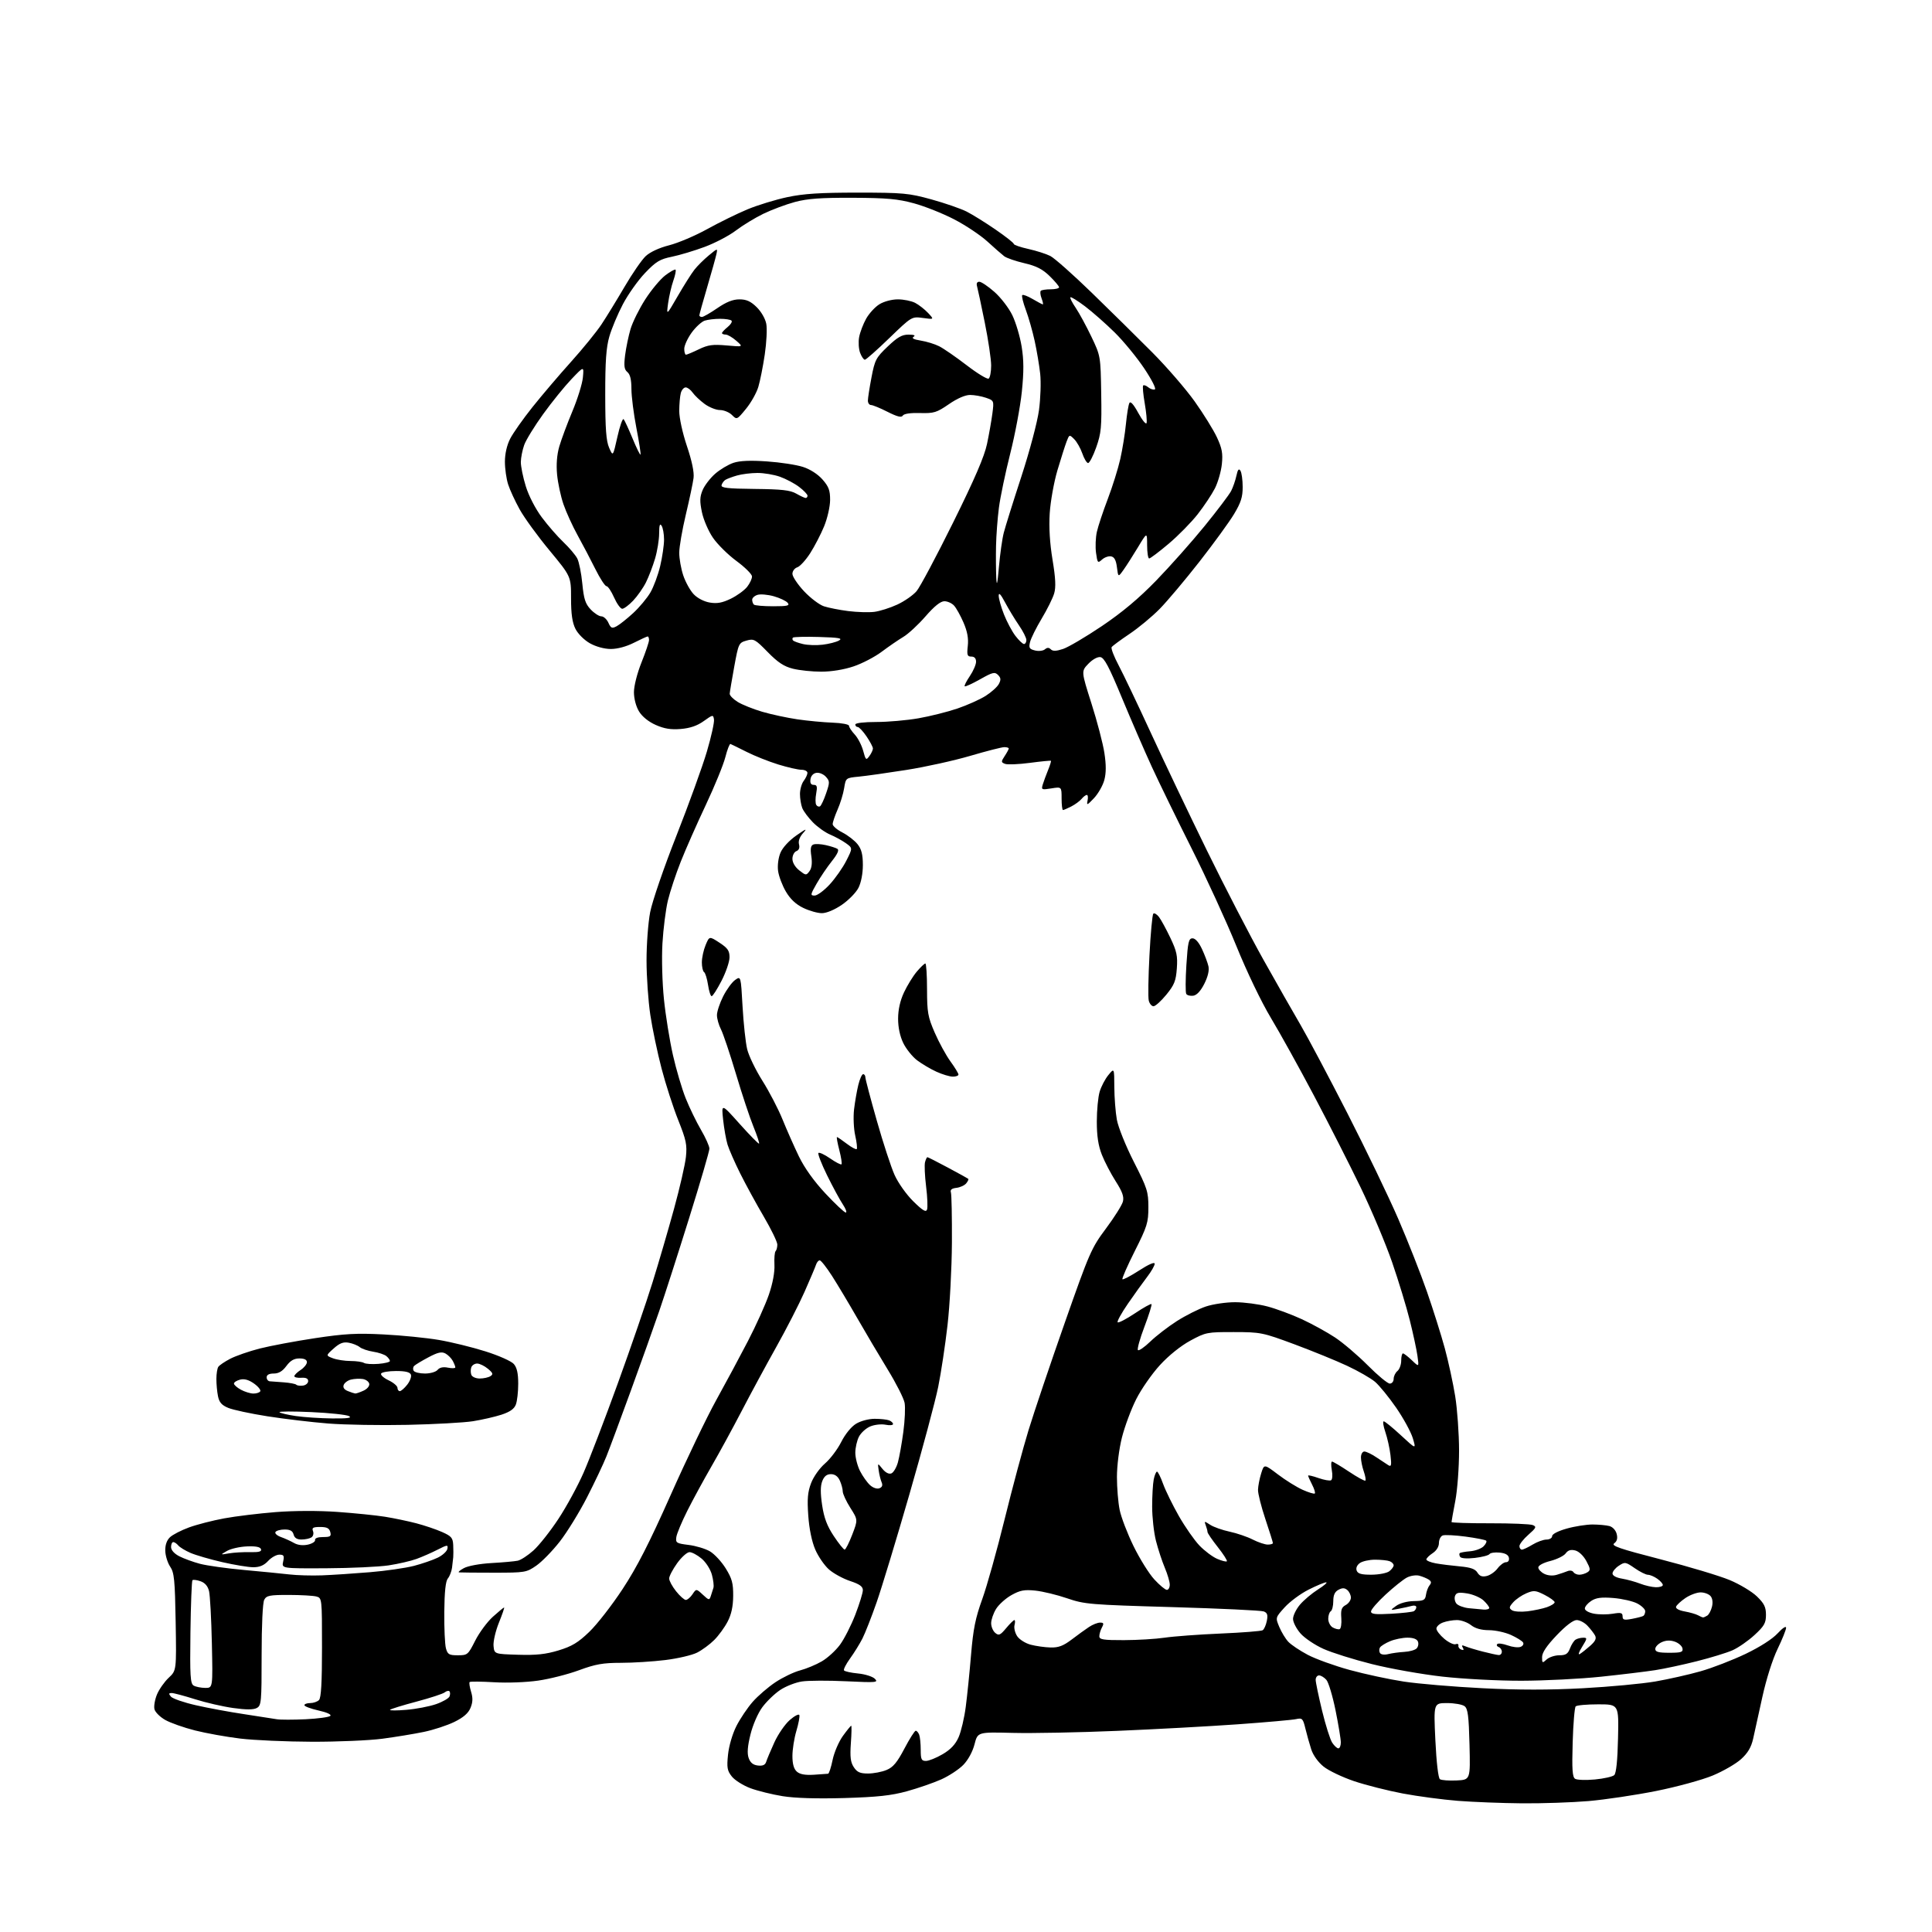 <?xml version="1.0" encoding="UTF-8" standalone="no"?>
<svg 
  version="1.1" 
  xmlns="http://www.w3.org/2000/svg" 
  xmlns:xlink="http://www.w3.org/1999/xlink" 
  xmlns:svg="http://www.w3.org/2000/svg"
  xmlns:rdf="http://www.w3.org/1999/02/22-rdf-syntax-ns#"
  xmlns:cc="http://creativecommons.org/ns#"
  xmlns:dc="http://purl.org/dc/elements/1.1/"
  viewBox="0 0 768 768"
  width="768"
  height="768"
>
<style>svg {background-color: white; }</style>"
<path stroke="none" fill="black" fill-rule="evenodd" d="M605.00,716.85C597.02,716.78 585.55,716.33 579.50,715.86C573.45,715.38 563.62,714.07 557.65,712.95C551.69,711.82 542.98,709.62 538.30,708.05C533.63,706.47 528.16,703.87 526.15,702.25C523.99,700.52 521.98,697.72 521.24,695.41C520.55,693.26 519.50,689.54 518.92,687.15C517.94,683.11 517.67,682.84 515.18,683.38C513.71,683.71 503.27,684.63 492.00,685.44C480.73,686.24 459.12,687.42 444.00,688.05C428.88,688.69 410.23,689.05 402.57,688.85C388.64,688.50 388.64,688.50 387.39,693.38C386.64,696.30 384.86,699.58 382.96,701.54C381.21,703.35 377.24,705.96 374.14,707.35C371.04,708.73 364.90,710.85 360.50,712.06C354.27,713.77 348.76,714.36 335.63,714.75C324.74,715.06 316.06,714.80 311.13,714.01C306.93,713.33 301.15,711.90 298.27,710.83C295.40,709.75 292.09,707.66 290.92,706.19C289.08,703.87 288.87,702.67 289.40,697.50C289.76,694.03 291.16,689.24 292.73,686.14C294.22,683.20 297.14,678.86 299.22,676.49C301.30,674.13 305.37,670.62 308.27,668.70C311.16,666.78 315.55,664.67 318.02,664.02C320.48,663.37 324.37,661.76 326.65,660.43C328.94,659.11 332.20,656.13 333.91,653.81C335.62,651.49 338.36,646.09 340.01,641.83C341.65,637.56 343.00,633.19 343.00,632.11C343.00,630.65 341.71,629.73 337.91,628.47C335.11,627.54 331.34,625.48 329.54,623.90C327.73,622.31 325.27,618.74 324.07,615.95C322.71,612.78 321.67,607.74 321.30,602.47C320.83,595.84 321.07,593.10 322.43,589.54C323.40,587.00 325.82,583.59 327.95,581.76C330.03,579.97 332.94,576.12 334.40,573.21C335.97,570.10 338.39,567.12 340.29,565.97C342.12,564.85 345.29,564.01 347.67,564.00C349.96,564.00 352.55,564.27 353.42,564.61C354.29,564.94 355.00,565.60 355.00,566.08C355.00,566.56 353.65,566.68 352.01,566.35C350.36,566.02 347.64,566.32 345.96,567.02C344.28,567.71 342.25,569.55 341.45,571.09C340.65,572.64 340.00,575.52 340.00,577.49C340.00,579.46 340.85,582.75 341.89,584.79C342.94,586.83 344.72,589.34 345.86,590.37C347.05,591.45 348.62,591.98 349.57,591.61C350.68,591.19 350.97,590.42 350.46,589.24C350.05,588.28 349.52,586.15 349.29,584.50C348.86,581.50 348.86,581.50 350.80,583.91C352.00,585.39 353.35,586.08 354.31,585.71C355.17,585.38 356.35,583.40 356.93,581.31C357.51,579.21 358.48,573.76 359.09,569.20C359.70,564.63 359.93,559.43 359.59,557.64C359.26,555.86 356.25,549.92 352.90,544.45C349.55,538.98 344.10,529.77 340.79,524.00C337.48,518.23 332.97,510.69 330.77,507.25C328.57,503.81 326.35,501.00 325.85,501.00C325.35,501.00 324.69,501.79 324.38,502.75C324.07,503.71 322.02,508.55 319.83,513.50C317.64,518.45 312.56,528.35 308.55,535.50C304.55,542.65 298.34,554.12 294.77,561.00C291.19,567.88 285.79,577.79 282.75,583.03C279.72,588.28 275.43,596.16 273.22,600.56C271.01,604.96 269.04,609.66 268.85,611.02C268.53,613.30 268.88,613.53 273.71,614.13C276.58,614.48 280.40,615.63 282.20,616.68C284.00,617.74 286.83,620.79 288.49,623.47C291.00,627.54 291.49,629.36 291.45,634.43C291.41,638.62 290.73,641.78 289.23,644.63C288.05,646.91 285.66,650.19 283.92,651.92C282.19,653.66 279.13,655.91 277.13,656.93C275.13,657.95 269.45,659.28 264.50,659.89C259.55,660.50 251.59,661.00 246.82,661.00C239.70,661.00 236.71,661.53 230.20,663.93C225.84,665.54 218.54,667.40 213.98,668.06C209.29,668.75 201.66,669.04 196.43,668.72C191.33,668.42 186.95,668.38 186.69,668.64C186.43,668.90 186.69,670.63 187.26,672.49C188.02,674.98 187.96,676.67 187.03,678.92C186.16,681.04 184.20,682.73 180.61,684.49C177.77,685.88 172.31,687.67 168.48,688.46C164.64,689.26 157.22,690.48 152.00,691.17C146.78,691.86 134.18,692.40 124.00,692.37C113.83,692.34 101.00,691.77 95.50,691.11C90.00,690.44 81.91,688.99 77.52,687.88C73.12,686.77 67.82,684.90 65.73,683.73C63.65,682.56 61.69,680.63 61.40,679.44C61.10,678.25 61.56,675.61 62.41,673.56C63.27,671.51 65.36,668.53 67.06,666.94C70.15,664.05 70.15,664.05 69.83,644.78C69.54,628.02 69.26,625.14 67.65,622.78C66.64,621.28 65.76,618.45 65.70,616.50C65.64,614.19 66.28,612.31 67.55,611.09C68.62,610.07 72.04,608.30 75.15,607.17C78.26,606.03 84.56,604.41 89.15,603.57C93.74,602.72 102.95,601.61 109.60,601.08C116.91,600.51 126.64,600.48 134.14,601.01C140.98,601.50 149.49,602.36 153.04,602.93C156.59,603.50 162.17,604.67 165.44,605.52C168.70,606.37 173.32,607.93 175.69,608.98C179.44,610.64 180.02,611.31 180.16,614.19C180.24,616.01 180.25,618.17 180.17,619.00C180.10,619.83 179.88,621.71 179.69,623.19C179.49,624.67 178.75,626.60 178.03,627.46C177.14,628.54 176.69,632.72 176.61,640.77C176.55,647.22 176.85,653.74 177.27,655.25C177.94,657.66 178.53,658.00 182.00,658.00C185.84,658.00 186.07,657.80 188.90,652.19C190.52,648.99 193.67,644.72 195.92,642.69C198.17,640.66 200.18,639.00 200.39,639.00C200.60,639.00 199.67,641.72 198.32,645.05C196.98,648.38 196.02,652.54 196.19,654.30C196.50,657.50 196.50,657.50 205.94,657.79C213.19,658.01 216.92,657.61 222.04,656.06C227.34,654.45 229.83,652.95 234.25,648.69C237.31,645.76 243.27,638.10 247.49,631.67C253.21,622.98 258.10,613.42 266.58,594.34C272.85,580.23 281.01,563.25 284.70,556.59C288.39,549.94 294.05,539.39 297.29,533.15C300.53,526.91 304.29,518.59 305.64,514.65C307.17,510.18 308.00,505.73 307.85,502.77C307.73,500.17 307.93,497.74 308.31,497.36C308.69,496.98 309.00,495.80 309.00,494.73C309.00,493.67 306.58,488.68 303.63,483.65C300.67,478.62 296.46,470.90 294.26,466.50C292.07,462.10 289.80,456.93 289.21,455.00C288.62,453.07 287.83,448.60 287.45,445.07C286.76,438.63 286.76,438.63 294.06,446.80C298.08,451.29 301.53,454.80 301.74,454.60C301.94,454.39 300.94,451.36 299.51,447.86C298.07,444.36 294.94,434.92 292.55,426.89C290.15,418.85 287.47,410.88 286.60,409.19C285.72,407.49 285.00,404.94 285.00,403.52C285.00,402.10 286.12,398.73 287.48,396.04C288.85,393.34 290.98,390.42 292.23,389.55C294.50,387.95 294.50,387.95 295.18,400.12C295.56,406.81 296.38,414.43 297.01,417.06C297.64,419.69 300.37,425.33 303.06,429.60C305.76,433.87 309.35,440.77 311.04,444.93C312.73,449.09 315.66,455.72 317.56,459.66C319.80,464.28 323.53,469.51 328.11,474.41C332.01,478.58 335.65,482.00 336.20,482.00C336.75,482.00 336.22,480.54 335.03,478.75C333.84,476.96 331.03,471.77 328.79,467.22C326.55,462.67 325.00,458.66 325.34,458.32C325.68,457.98 327.78,458.96 330.00,460.50C332.22,462.04 334.25,463.09 334.51,462.83C334.77,462.57 334.37,460.02 333.64,457.18C332.90,454.33 332.48,452.00 332.71,452.00C332.94,452.00 334.69,453.19 336.59,454.64C338.50,456.09 340.28,457.05 340.56,456.77C340.84,456.49 340.57,454.07 339.96,451.38C339.35,448.69 339.15,444.04 339.50,441.00C339.86,437.98 340.62,433.59 341.20,431.25C341.77,428.91 342.63,427.00 343.12,427.00C343.60,427.00 344.00,427.57 344.00,428.26C344.00,428.95 346.04,436.69 348.54,445.46C351.03,454.24 354.21,463.96 355.61,467.07C357.03,470.23 360.30,474.84 363.04,477.54C366.77,481.21 368.07,481.99 368.51,480.83C368.83,480.00 368.67,475.86 368.14,471.65C367.62,467.43 367.43,463.09 367.71,461.99C368.00,460.90 368.42,460.00 368.66,460.00C368.89,460.00 372.55,461.86 376.79,464.13C381.03,466.40 384.68,468.41 384.89,468.60C385.11,468.80 384.74,469.61 384.07,470.42C383.40,471.22 381.65,472.02 380.18,472.19C378.31,472.41 377.65,472.96 378.00,474.00C378.27,474.82 378.45,483.82 378.40,494.00C378.34,504.18 377.56,518.94 376.65,526.80C375.75,534.67 374.09,545.69 372.95,551.30C371.82,556.91 366.67,576.12 361.51,594.00C356.35,611.88 350.48,631.21 348.47,636.96C346.46,642.72 343.92,649.19 342.83,651.34C341.73,653.49 339.53,657.05 337.93,659.25C336.34,661.45 335.24,663.59 335.50,664.00C335.75,664.41 338.25,664.96 341.05,665.23C343.86,665.50 346.88,666.45 347.77,667.34C349.25,668.82 348.35,668.90 336.40,668.33C329.26,667.99 321.33,668.02 318.78,668.41C316.24,668.79 312.33,670.32 310.10,671.82C307.87,673.32 304.68,676.40 303.01,678.68C301.28,681.02 299.25,685.70 298.32,689.49C297.16,694.17 296.95,696.96 297.60,698.83C298.26,700.70 299.36,701.60 301.27,701.82C303.22,702.04 304.18,701.61 304.58,700.32C304.89,699.32 306.34,695.87 307.81,692.65C309.27,689.43 312.02,685.43 313.93,683.75C315.84,682.08 317.56,681.19 317.76,681.78C317.96,682.37 317.42,685.22 316.56,688.11C315.70,691.00 315.00,695.46 315.00,698.03C315.00,701.21 315.56,703.18 316.75,704.24C317.96,705.32 320.03,705.70 323.50,705.49C326.25,705.31 328.81,705.13 329.18,705.09C329.55,705.04 330.37,702.56 330.98,699.57C331.60,696.59 333.44,692.31 335.06,690.07C336.68,687.83 338.17,686.00 338.37,686.00C338.57,686.00 338.51,689.14 338.23,692.97C337.85,698.40 338.10,700.51 339.39,702.47C340.71,704.48 341.87,705.00 345.06,705.00C347.26,705.00 350.58,704.37 352.43,703.59C355.04,702.51 356.63,700.59 359.52,695.09C361.57,691.19 363.59,688.00 364.02,688.00C364.44,688.00 365.06,688.71 365.39,689.58C365.73,690.45 366.00,693.15 366.00,695.58C366.00,699.38 366.29,700.00 368.07,700.00C369.21,700.00 372.20,698.80 374.70,697.33C377.90,695.46 379.80,693.43 381.06,690.58C382.05,688.33 383.33,682.90 383.90,678.50C384.48,674.10 385.43,664.77 386.01,657.77C386.86,647.59 387.75,643.17 390.45,635.71C392.31,630.58 396.31,616.28 399.35,603.94C402.39,591.60 406.67,575.65 408.86,568.50C411.05,561.35 417.50,542.23 423.20,526.00C433.08,497.86 433.84,496.13 439.65,488.34C443.00,483.85 446.03,479.03 446.38,477.63C446.86,475.71 446.15,473.71 443.52,469.60C441.60,466.59 439.12,461.84 438.01,459.03C436.58,455.40 436.00,451.58 436.00,445.83C436.00,441.38 436.51,436.04 437.13,433.97C437.74,431.91 439.30,428.93 440.59,427.36C442.93,424.50 442.93,424.50 442.96,432.11C442.98,436.30 443.44,442.15 443.97,445.11C444.51,448.10 447.52,455.56 450.72,461.86C456.05,472.33 456.50,473.73 456.50,479.89C456.50,485.99 456.02,487.53 451.10,497.31C448.13,503.21 445.92,508.25 446.19,508.52C446.46,508.79 449.45,507.22 452.84,505.03C456.63,502.57 459.00,501.55 459.00,502.37C459.00,503.10 457.65,505.46 456.00,507.60C454.35,509.75 450.91,514.54 448.35,518.26C445.79,521.98 443.96,525.30 444.29,525.63C444.63,525.96 447.69,524.37 451.10,522.10C454.50,519.82 457.49,518.16 457.73,518.40C457.98,518.64 456.71,522.70 454.92,527.42C453.13,532.13 451.97,536.30 452.35,536.68C452.73,537.06 454.94,535.53 457.27,533.28C459.60,531.03 464.34,527.38 467.81,525.16C471.29,522.94 476.46,520.33 479.31,519.37C482.18,518.41 487.41,517.64 491.00,517.65C494.57,517.66 500.33,518.41 503.80,519.33C507.26,520.24 513.42,522.52 517.49,524.40C521.56,526.28 527.50,529.55 530.69,531.66C533.88,533.77 539.74,538.76 543.71,542.75C547.67,546.74 551.61,550.00 552.46,550.00C553.31,550.00 554.00,549.16 554.00,548.12C554.00,547.09 554.67,545.68 555.50,545.00C556.33,544.32 557.00,542.46 557.00,540.88C557.00,539.29 557.31,538.00 557.70,538.00C558.08,538.00 559.67,539.23 561.24,540.73C564.10,543.47 564.10,543.47 563.46,538.98C563.12,536.52 561.75,530.16 560.42,524.85C559.10,519.55 555.95,509.20 553.42,501.85C550.89,494.51 545.24,481.07 540.86,472.00C536.47,462.93 528.13,446.50 522.31,435.50C516.49,424.50 508.79,410.61 505.20,404.64C501.41,398.33 495.64,386.32 491.45,376.00C487.47,366.22 479.50,348.84 473.73,337.36C467.97,325.89 460.86,311.32 457.95,305.00C455.04,298.68 449.67,286.30 446.02,277.50C440.90,265.12 438.95,261.43 437.42,261.21C436.27,261.04 434.27,262.15 432.62,263.88C429.79,266.83 429.79,266.83 433.88,279.67C436.13,286.73 438.44,295.56 439.01,299.30C439.74,304.08 439.73,307.27 438.98,310.08C438.39,312.28 436.54,315.52 434.87,317.29C432.17,320.14 431.89,320.25 432.32,318.25C432.59,317.01 432.46,316.00 432.03,316.00C431.60,316.00 430.66,316.70 429.95,317.57C429.23,318.43 427.40,319.78 425.87,320.57C424.35,321.35 422.85,322.00 422.55,322.00C422.25,322.00 422.00,319.92 422.00,317.37C422.00,312.74 422.00,312.74 417.93,313.40C414.03,314.02 413.88,313.95 414.54,311.77C414.93,310.52 415.87,307.97 416.63,306.10C417.40,304.22 417.91,302.58 417.76,302.43C417.62,302.29 413.85,302.66 409.39,303.25C404.92,303.84 400.49,304.02 399.53,303.65C397.91,303.03 397.90,302.80 399.39,300.52C400.28,299.17 401.00,297.83 401.00,297.54C401.00,297.24 400.20,297.00 399.23,297.00C398.26,297.00 392.19,298.55 385.73,300.45C379.28,302.35 367.81,304.88 360.25,306.07C352.69,307.26 344.19,308.46 341.36,308.73C336.22,309.23 336.22,309.23 335.56,313.32C335.20,315.57 334.03,319.40 332.95,321.83C331.88,324.27 331.00,326.86 331.00,327.61C331.00,328.35 332.76,329.86 334.91,330.95C337.05,332.05 339.75,334.14 340.91,335.61C342.47,337.59 343.00,339.70 343.00,343.88C343.00,347.25 342.30,350.88 341.25,352.93C340.29,354.82 337.31,357.86 334.64,359.68C331.74,361.67 328.54,363.00 326.71,363.00C325.02,363.00 321.68,362.06 319.30,360.90C316.36,359.48 314.14,357.39 312.39,354.40C310.97,351.98 309.58,348.30 309.30,346.21C309.01,344.01 309.40,340.98 310.25,338.96C311.12,336.90 313.70,334.11 316.61,332.08C320.43,329.40 321.02,329.19 319.29,331.10C317.87,332.67 317.27,334.31 317.62,335.64C317.97,336.99 317.61,337.94 316.58,338.33C315.71,338.66 315.00,340.04 315.00,341.40C315.00,342.88 316.08,344.70 317.72,345.99C320.32,348.04 320.49,348.05 321.78,346.31C322.67,345.11 322.92,343.11 322.52,340.37C322.07,337.31 322.28,336.11 323.34,335.70C324.12,335.40 326.33,335.51 328.26,335.95C330.19,336.38 332.27,337.05 332.89,337.43C333.64,337.90 332.90,339.54 330.68,342.32C328.85,344.62 326.12,348.64 324.63,351.25C322.11,355.65 322.06,356.00 323.83,356.00C324.88,356.00 327.57,354.02 329.81,351.59C332.05,349.16 335.02,344.92 336.42,342.15C338.97,337.12 338.97,337.12 336.24,335.17C334.73,334.10 331.93,332.57 330.00,331.76C328.07,330.96 324.99,328.77 323.15,326.90C321.31,325.03 319.40,322.46 318.90,321.18C318.41,319.91 318.00,317.41 318.00,315.63C318.00,313.84 318.66,311.51 319.47,310.44C320.28,309.37 320.95,307.94 320.97,307.25C320.99,306.56 319.92,306.00 318.61,306.00C317.29,306.00 313.13,305.05 309.36,303.89C305.58,302.72 299.92,300.47 296.76,298.87C293.60,297.28 290.72,295.87 290.37,295.74C290.02,295.61 289.10,297.98 288.33,301.00C287.56,304.02 284.06,312.57 280.56,320.00C277.06,327.43 272.58,337.55 270.62,342.50C268.65,347.45 266.35,354.43 265.49,358.00C264.64,361.57 263.67,369.23 263.33,375.02C262.99,380.98 263.25,390.62 263.93,397.24C264.59,403.68 266.20,413.63 267.49,419.35C268.78,425.08 271.07,432.83 272.57,436.58C274.07,440.33 276.81,445.97 278.65,449.12C280.49,452.26 282.00,455.64 282.00,456.62C282.00,457.61 278.41,469.91 274.02,483.96C269.64,498.01 264.28,514.67 262.11,521.00C259.94,527.33 254.81,541.73 250.70,553.00C246.60,564.27 242.25,575.96 241.04,578.98C239.84,581.99 236.37,589.31 233.33,595.25C230.29,601.18 225.42,609.09 222.51,612.81C219.60,616.53 215.40,620.84 213.18,622.37C209.28,625.07 208.74,625.17 196.33,625.17C189.27,625.17 183.05,625.11 182.50,625.05C181.95,624.98 182.80,624.22 184.39,623.36C186.03,622.46 190.76,621.60 195.39,621.34C199.85,621.09 204.52,620.67 205.78,620.41C207.03,620.16 209.87,618.30 212.10,616.29C214.33,614.27 218.78,608.65 221.98,603.78C225.19,598.92 229.69,590.65 231.99,585.40C234.29,580.16 240.40,564.22 245.56,550.00C250.72,535.77 256.94,517.69 259.38,509.81C261.83,501.94 265.68,488.75 267.94,480.50C270.21,472.25 272.33,462.99 272.66,459.93C273.17,455.07 272.78,453.21 269.61,445.27C267.61,440.27 264.63,431.05 262.99,424.78C261.35,418.51 259.33,408.91 258.51,403.44C257.69,397.97 257.01,388.25 257.01,381.84C257.00,375.42 257.65,366.77 258.45,362.60C259.26,358.39 263.88,344.91 268.87,332.26C273.80,319.74 279.25,304.68 280.99,298.78C282.73,292.89 284.00,287.14 283.82,286.01C283.51,284.03 283.38,284.05 279.74,286.65C277.14,288.51 274.32,289.47 270.63,289.78C266.69,290.11 264.09,289.69 260.67,288.18C257.82,286.92 255.28,284.87 254.03,282.82C252.82,280.84 252.01,277.75 252.00,275.17C252.00,272.68 253.28,267.65 255.00,263.34C256.65,259.22 258.00,255.21 258.00,254.42C258.00,253.64 257.76,253.00 257.47,253.00C257.17,253.00 254.71,254.13 252.00,255.50C248.99,257.03 245.40,257.99 242.78,257.98C240.22,257.97 236.89,257.06 234.50,255.72C232.23,254.44 229.75,251.97 228.75,249.98C227.49,247.47 227.00,244.09 227.00,237.82C227.00,229.15 227.00,229.15 218.45,218.82C213.74,213.15 208.40,205.80 206.58,202.50C204.75,199.20 202.68,194.72 201.99,192.55C201.29,190.38 200.71,186.33 200.71,183.54C200.71,180.39 201.50,176.94 202.79,174.42C203.93,172.18 207.93,166.51 211.68,161.81C215.43,157.11 222.33,149.01 227.00,143.82C231.68,138.62 237.13,131.92 239.11,128.93C241.09,125.95 245.21,119.22 248.27,114.00C251.32,108.78 255.10,103.30 256.66,101.83C258.41,100.19 262.00,98.52 266.00,97.50C269.57,96.59 276.38,93.70 281.13,91.07C285.88,88.44 293.08,84.91 297.13,83.22C301.18,81.54 308.32,79.35 313.00,78.36C319.52,76.98 326.03,76.57 341.00,76.57C359.04,76.58 361.23,76.78 370.24,79.26C375.59,80.74 381.89,82.92 384.24,84.10C386.58,85.29 391.76,88.51 395.75,91.26C399.74,94.00 403.00,96.57 403.00,96.97C403.00,97.36 405.59,98.26 408.75,98.96C411.91,99.66 415.85,100.91 417.50,101.75C419.15,102.58 426.57,109.16 434.00,116.38C441.43,123.59 452.23,134.24 458.00,140.04C463.77,145.84 471.37,154.62 474.88,159.54C478.39,164.47 482.39,170.92 483.76,173.87C485.78,178.22 486.15,180.24 485.71,184.49C485.41,187.38 484.17,191.71 482.95,194.12C481.72,196.53 478.65,201.15 476.11,204.40C473.57,207.64 468.38,212.93 464.56,216.15C460.75,219.37 457.26,222.00 456.81,222.00C456.37,222.00 456.00,219.64 456.00,216.75C455.99,211.50 455.99,211.50 452.38,217.50C450.39,220.80 447.81,224.85 446.63,226.50C444.50,229.50 444.50,229.50 444.00,225.51C443.65,222.68 442.97,221.42 441.68,221.17C440.67,220.98 439.05,221.55 438.07,222.44C436.38,223.96 436.25,223.81 435.69,219.77C435.37,217.41 435.52,213.65 436.02,211.42C436.52,209.18 438.46,203.34 440.33,198.43C442.20,193.52 444.45,186.35 445.32,182.50C446.19,178.65 447.21,172.35 447.58,168.50C447.96,164.65 448.57,160.92 448.95,160.20C449.39,159.36 450.64,160.76 452.49,164.17C454.07,167.06 455.55,168.86 455.77,168.18C456.00,167.49 455.68,163.96 455.05,160.34C454.42,156.73 454.14,153.53 454.43,153.24C454.72,152.95 455.62,153.27 456.44,153.95C457.26,154.63 458.44,155.02 459.06,154.81C459.70,154.60 457.89,151.01 454.86,146.47C451.93,142.09 446.65,135.65 443.12,132.17C439.59,128.69 434.29,124.02 431.33,121.78C428.37,119.55 425.75,117.92 425.50,118.17C425.25,118.41 426.20,120.30 427.61,122.37C429.01,124.44 431.81,129.59 433.83,133.81C437.50,141.50 437.50,141.51 437.75,156.50C437.97,169.89 437.76,172.18 435.75,177.86C434.51,181.36 433.05,184.15 432.50,184.07C431.95,183.99 430.92,182.25 430.22,180.21C429.51,178.17 428.07,175.63 427.01,174.57C425.11,172.67 425.07,172.68 423.97,175.57C423.36,177.18 421.72,182.32 420.33,187.00C418.95,191.68 417.58,199.34 417.28,204.03C416.93,209.66 417.31,215.95 418.40,222.53C419.61,229.83 419.78,233.41 419.05,235.89C418.51,237.76 416.27,242.26 414.09,245.89C411.91,249.53 409.83,253.72 409.46,255.21C408.90,257.54 409.17,258.00 411.42,258.57C412.85,258.93 414.62,258.73 415.34,258.14C416.28,257.35 416.95,257.35 417.73,258.13C418.51,258.91 419.88,258.87 422.58,257.97C424.65,257.29 431.60,253.19 438.02,248.87C446.12,243.40 452.73,237.87 459.63,230.75C465.10,225.11 473.73,215.40 478.81,209.16C483.89,202.92 488.65,196.62 489.40,195.16C490.15,193.70 491.09,190.98 491.49,189.12C492.02,186.65 492.46,186.11 493.09,187.12C493.58,187.88 493.98,190.78 493.98,193.56C494.00,197.57 493.28,199.81 490.54,204.37C488.64,207.53 482.45,216.04 476.79,223.28C471.13,230.52 464.02,238.96 461.00,242.04C457.98,245.12 452.57,249.60 449.00,251.99C445.43,254.39 442.23,256.75 441.90,257.24C441.57,257.73 442.81,260.97 444.65,264.43C446.49,267.90 452.22,279.91 457.38,291.12C462.54,302.33 472.60,323.43 479.73,338.00C486.86,352.57 496.99,372.15 502.23,381.50C507.47,390.85 514.13,402.55 517.03,407.50C519.92,412.45 528.27,428.20 535.59,442.50C542.90,456.80 552.01,475.70 555.82,484.50C559.62,493.30 564.77,506.35 567.25,513.50C569.73,520.65 572.92,530.77 574.34,536.00C575.76,541.23 577.61,549.77 578.46,555.00C579.30,560.23 579.99,569.97 580.00,576.66C580.00,583.35 579.33,592.35 578.50,596.66C577.68,600.97 577.00,604.74 577.00,605.03C577.00,605.32 583.86,605.55 592.25,605.53C600.64,605.51 608.31,605.83 609.30,606.24C610.88,606.89 610.67,607.35 607.55,610.09C605.60,611.80 604.00,613.84 604.00,614.60C604.00,615.37 604.44,616.00 604.98,616.00C605.51,616.00 607.43,615.10 609.23,614.00C611.03,612.91 613.51,612.01 614.75,612.00C615.99,612.00 617.00,611.38 617.00,610.63C617.00,609.82 619.36,608.60 622.82,607.63C626.01,606.73 630.63,606.01 633.07,606.01C635.50,606.02 638.52,606.30 639.76,606.63C641.07,606.98 642.29,608.30 642.66,609.78C643.10,611.52 642.79,612.68 641.67,613.50C640.34,614.47 643.68,615.62 660.16,619.87C671.22,622.72 683.54,626.42 687.53,628.08C691.53,629.74 696.42,632.68 698.40,634.60C701.30,637.41 702.00,638.84 702.00,641.92C702.00,645.18 701.33,646.37 697.43,649.96C694.91,652.28 690.97,655.01 688.68,656.02C686.38,657.03 680.00,658.99 674.50,660.37C669.00,661.76 661.58,663.35 658.00,663.91C654.42,664.47 644.75,665.64 636.50,666.51C628.25,667.38 614.01,668.10 604.86,668.12C595.60,668.14 581.63,667.41 573.36,666.48C565.19,665.56 552.58,663.32 545.35,661.50C538.12,659.69 529.45,656.97 526.08,655.45C522.71,653.94 518.61,651.18 516.97,649.32C515.34,647.45 514.00,644.86 514.00,643.54C514.00,642.23 515.23,639.69 516.73,637.91C518.23,636.12 521.47,633.39 523.93,631.83C526.38,630.27 527.84,629.00 527.17,629.00C526.49,629.00 523.34,630.31 520.16,631.92C516.98,633.52 512.72,636.68 510.68,638.93C506.98,643.02 506.98,643.02 508.54,646.75C509.40,648.80 511.01,651.45 512.13,652.64C513.26,653.84 516.72,656.16 519.84,657.81C522.95,659.46 530.45,662.17 536.50,663.83C542.55,665.49 552.23,667.57 558.00,668.45C563.77,669.33 577.84,670.52 589.26,671.09C603.69,671.82 615.89,671.82 629.26,671.10C639.84,670.53 652.77,669.32 658.00,668.42C663.23,667.51 671.33,665.69 676.00,664.36C680.67,663.03 688.72,659.92 693.89,657.45C699.64,654.69 704.57,651.53 706.64,649.28C708.55,647.19 710.00,646.23 710.00,647.06C710.00,647.85 708.47,651.66 706.61,655.50C704.62,659.61 702.13,667.46 700.58,674.50C699.14,681.10 697.47,688.62 696.89,691.22C696.12,694.61 694.77,696.88 692.09,699.30C690.05,701.15 684.97,704.08 680.81,705.81C676.65,707.54 666.55,710.30 658.37,711.94C650.19,713.57 638.10,715.38 631.50,715.95C624.90,716.51 612.98,716.92 605.00,716.85zM579.00,707.76C584.50,707.50 584.50,707.50 584.15,693.50C583.87,682.17 583.50,679.26 582.21,678.25C581.33,677.56 578.20,677.00 575.25,677.00C569.88,677.00 569.88,677.00 570.58,691.75C571.01,700.63 571.73,706.80 572.39,707.26C573.00,707.68 575.98,707.90 579.00,707.76zM634.00,707.37C637.58,707.03 641.04,706.25 641.69,705.63C642.47,704.89 643.00,699.80 643.19,691.00C643.50,677.50 643.50,677.50 635.33,677.50C630.84,677.50 626.80,677.86 626.36,678.31C625.92,678.75 625.38,685.22 625.16,692.67C624.84,703.39 625.05,706.42 626.13,707.10C626.88,707.58 630.42,707.70 634.00,707.37zM532.02,695.00C532.56,695.00 533.00,693.94 533.00,692.64C533.00,691.34 532.05,685.60 530.90,679.89C529.74,674.18 528.10,668.71 527.24,667.75C526.39,666.79 525.08,666.00 524.35,666.00C523.61,666.00 523.00,666.79 523.00,667.75C523.00,668.71 524.15,674.22 525.54,679.99C526.94,685.76 528.75,691.50 529.57,692.74C530.38,693.98 531.49,695.00 532.02,695.00zM121.45,683.43C126.38,683.19 130.81,682.59 131.31,682.09C131.84,681.56 129.93,680.68 126.60,679.94C123.52,679.25 121.00,678.30 121.00,677.84C121.00,677.38 122.04,677.00 123.30,677.00C124.57,677.00 126.14,676.46 126.80,675.80C127.65,674.95 128.00,668.89 128.00,654.92C128.00,635.35 127.99,635.23 125.75,634.63C124.51,634.30 119.58,634.02 114.79,634.01C107.18,634.00 105.94,634.25 105.04,635.93C104.42,637.08 104.00,646.00 104.00,657.90C104.00,676.67 103.88,677.99 102.07,678.96C100.74,679.68 97.82,679.68 92.69,678.96C88.60,678.39 81.76,676.82 77.49,675.46C73.22,674.11 69.05,673.00 68.24,673.00C67.06,673.00 67.00,673.30 67.94,674.43C68.60,675.22 73.04,676.76 77.82,677.85C82.59,678.94 91.22,680.54 97.00,681.40C102.78,682.27 108.62,683.18 110.00,683.42C111.38,683.66 116.53,683.66 121.45,683.43zM161.50,679.69C165.35,679.37 170.67,678.35 173.33,677.43C175.98,676.51 178.40,675.12 178.70,674.34C179.00,673.55 178.98,672.64 178.65,672.31C178.32,671.98 177.47,672.18 176.77,672.75C176.07,673.32 171.02,674.97 165.56,676.42C160.09,677.87 155.36,679.33 155.06,679.67C154.75,680.00 157.65,680.01 161.50,679.69zM81.56,670.97C84.61,671.00 84.61,671.00 84.22,653.25C84.01,643.49 83.50,634.15 83.10,632.50C82.62,630.51 81.48,629.19 79.71,628.57C78.24,628.05 76.80,627.87 76.50,628.16C76.21,628.46 75.85,637.80 75.70,648.92C75.47,666.22 75.66,669.27 76.97,670.04C77.81,670.54 79.88,670.95 81.56,670.97zM614.83,659.65C615.83,658.74 618.10,658.00 619.85,658.00C622.41,658.00 623.26,657.46 624.09,655.27C624.66,653.77 625.66,652.20 626.31,651.79C626.97,651.37 628.32,651.02 629.33,651.02C631.03,651.00 630.99,651.28 628.89,654.68C627.55,656.85 627.20,657.99 628.05,657.47C628.84,656.98 630.71,655.49 632.21,654.16C634.20,652.38 634.69,651.30 634.05,650.12C633.56,649.23 632.21,647.49 631.04,646.25C629.88,645.01 627.94,644.00 626.74,644.00C625.37,644.00 622.40,646.26 618.78,650.07C614.80,654.25 613.00,656.95 613.00,658.73C613.00,661.17 613.10,661.22 614.83,659.65zM551.87,657.52C553.32,657.16 556.18,656.77 558.23,656.65C560.28,656.54 562.47,655.93 563.11,655.29C563.75,654.65 563.99,653.43 563.66,652.57C563.27,651.55 561.81,651.00 559.50,651.00C557.54,651.00 554.43,651.63 552.59,652.40C550.75,653.17 548.94,654.29 548.56,654.90C548.19,655.50 548.19,656.49 548.56,657.09C548.95,657.73 550.33,657.91 551.87,657.52zM595.75,657.91C596.44,657.96 597.00,657.36 597.00,656.58C597.00,655.80 596.44,654.97 595.75,654.72C595.06,654.47 594.80,653.95 595.18,653.55C595.55,653.14 597.40,653.38 599.30,654.06C601.20,654.75 603.51,655.02 604.44,654.66C605.37,654.31 605.82,653.51 605.44,652.90C605.06,652.29 602.90,650.95 600.63,649.92C598.36,648.89 594.42,648.03 591.88,648.02C588.81,648.01 586.42,647.33 584.73,646.00C583.33,644.90 580.82,644.00 579.16,644.00C577.49,644.00 574.98,644.44 573.57,644.98C572.15,645.51 571.00,646.60 571.00,647.39C571.00,648.18 572.41,650.01 574.14,651.46C575.87,652.92 577.89,653.87 578.63,653.59C579.37,653.30 579.87,653.56 579.74,654.16C579.61,654.76 580.13,655.48 580.89,655.75C581.83,656.10 582.02,655.84 581.48,654.96C580.87,653.98 581.15,653.86 582.59,654.47C583.64,654.91 586.75,655.85 589.50,656.55C592.25,657.25 595.06,657.87 595.75,657.91zM663.57,657.00C668.32,657.00 669.10,656.74 668.81,655.27C668.63,654.32 667.27,653.11 665.78,652.59C663.95,651.95 662.26,652.02 660.54,652.80C659.14,653.44 658.00,654.64 658.00,655.48C658.00,656.66 659.25,657.00 663.57,657.00zM417.60,654.90C420.78,654.98 422.66,654.27 425.99,651.75C428.34,649.96 431.45,647.71 432.89,646.76C434.32,645.80 436.30,645.01 437.29,645.01C438.74,645.00 438.88,645.36 438.04,646.93C437.47,648.00 437.00,649.57 437.00,650.43C437.00,651.75 438.56,652.00 446.75,651.98C452.11,651.97 459.43,651.53 463.00,651.00C466.57,650.47 476.56,649.73 485.19,649.36C493.82,648.99 501.35,648.40 501.92,648.05C502.50,647.69 503.24,646.03 503.58,644.34C504.06,641.95 503.79,641.13 502.35,640.57C501.33,640.17 484.98,639.40 466.00,638.85C433.18,637.90 431.15,637.73 424.20,635.35C420.19,633.97 414.50,632.60 411.56,632.29C407.17,631.84 405.50,632.16 402.06,634.08C399.77,635.37 397.02,637.84 395.95,639.58C394.88,641.32 394.00,643.87 394.00,645.25C394.00,646.63 394.73,648.36 395.63,649.11C397.04,650.28 397.61,650.03 399.95,647.23C401.43,645.45 402.91,644.00 403.23,644.00C403.55,644.00 403.58,644.90 403.29,646.00C403.00,647.10 403.47,649.07 404.33,650.39C405.20,651.71 407.59,653.23 409.70,653.79C411.79,654.34 415.34,654.84 417.60,654.90zM532.50,647.62C533.05,647.44 533.36,645.46 533.19,643.22C532.94,639.93 533.28,638.92 534.94,638.03C536.07,637.43 537.00,636.10 537.00,635.09C537.00,634.07 536.35,632.71 535.56,632.05C534.50,631.17 533.60,631.15 532.06,631.97C530.60,632.75 530.00,634.06 530.00,636.48C530.00,638.35 529.55,640.16 529.00,640.50C528.45,640.84 528.00,642.19 528.00,643.51C528.00,644.82 528.79,646.36 529.75,646.92C530.71,647.48 531.95,647.79 532.50,647.62zM648.74,643.52C650.80,643.13 652.83,642.61 653.24,642.35C653.66,642.09 654.00,641.25 654.00,640.47C654.00,639.69 652.56,638.31 650.80,637.39C649.03,636.48 644.77,635.51 641.32,635.23C636.54,634.85 634.46,635.12 632.53,636.39C631.14,637.30 630.00,638.66 630.00,639.41C630.00,640.19 631.56,641.07 633.62,641.46C635.61,641.83 638.99,641.84 641.12,641.48C644.36,640.93 645.00,641.10 645.00,642.52C645.00,643.94 645.61,644.11 648.74,643.52zM677.00,642.95C677.27,642.96 678.03,642.63 678.67,642.22C679.31,641.82 680.15,640.24 680.53,638.73C680.96,637.04 680.75,635.40 679.99,634.49C679.31,633.67 677.53,633.00 676.03,633.00C674.52,633.00 671.80,634.01 669.97,635.25C668.15,636.49 666.48,638.04 666.26,638.69C666.03,639.41 667.40,640.16 669.69,640.57C671.78,640.95 674.17,641.64 675.00,642.10C675.83,642.56 676.73,642.95 677.00,642.95zM553.06,641.49C557.50,641.24 561.55,640.78 562.06,640.46C562.58,640.14 563.00,639.43 563.00,638.87C563.00,638.32 562.21,638.09 561.25,638.36C560.29,638.63 557.92,639.15 556.00,639.51C552.50,640.17 552.50,640.17 554.99,638.36C556.47,637.29 559.34,636.51 561.99,636.46C565.98,636.39 566.54,636.10 566.85,633.94C567.04,632.60 567.68,630.90 568.28,630.17C569.09,629.19 569.00,628.60 567.94,627.91C567.15,627.40 565.45,626.70 564.17,626.36C562.89,626.02 560.67,626.36 559.23,627.12C557.79,627.88 554.00,630.91 550.81,633.86C547.61,636.80 545.00,639.83 545.00,640.58C545.00,641.65 546.70,641.85 553.06,641.49zM607.17,640.52C609.74,640.21 613.22,639.47 614.92,638.88C616.61,638.29 618.00,637.41 618.00,636.92C618.00,636.44 616.20,635.12 614.01,634.00C610.42,632.17 609.69,632.11 606.76,633.35C604.97,634.10 602.62,635.71 601.54,636.92C599.86,638.80 599.79,639.26 601.04,640.10C601.84,640.64 604.60,640.83 607.17,640.52zM589.75,639.83C590.99,639.92 592.00,639.63 592.00,639.17C592.00,638.72 590.98,637.39 589.74,636.22C588.50,635.06 585.58,633.80 583.26,633.42C579.86,632.88 578.91,633.07 578.40,634.39C578.06,635.29 578.31,636.67 578.96,637.46C579.62,638.24 581.81,639.06 583.83,639.28C585.85,639.49 588.51,639.74 589.75,639.83zM272.63,636.00C273.25,636.00 274.44,634.99 275.27,633.75C276.78,631.50 276.78,631.50 279.37,633.90C281.81,636.17 281.98,636.20 282.57,634.40C282.91,633.35 283.38,631.89 283.61,631.14C283.83,630.40 283.56,628.07 282.99,625.97C282.41,623.83 280.62,621.01 278.90,619.57C277.22,618.16 275.06,617.00 274.09,617.00C273.13,617.00 270.91,618.99 269.17,621.41C267.43,623.84 266.00,626.56 266.00,627.47C266.00,628.37 267.24,630.66 268.75,632.55C270.26,634.45 272.01,636.00 272.63,636.00zM463.85,632.00C464.48,632.00 465.00,631.07 465.00,629.94C465.00,628.80 464.11,625.76 463.02,623.19C461.93,620.61 460.36,615.82 459.52,612.54C458.68,609.26 458.00,603.13 458.00,598.91C458.00,594.70 458.28,589.84 458.62,588.12C458.97,586.41 459.55,585.00 459.93,585.00C460.30,585.00 461.39,587.19 462.35,589.87C463.32,592.54 466.13,598.28 468.60,602.62C471.07,606.95 474.76,612.24 476.79,614.37C478.83,616.49 482.01,618.88 483.86,619.67C485.71,620.47 487.43,620.90 487.69,620.64C487.96,620.38 486.33,617.83 484.09,614.99C481.84,612.15 480.00,609.45 480.00,608.99C480.00,608.54 479.68,607.34 479.30,606.33C478.64,604.61 478.74,604.60 481.06,606.12C482.41,607.01 485.89,608.24 488.79,608.86C491.69,609.48 495.83,610.89 497.99,612.00C500.15,613.10 502.84,614.00 503.96,614.00C505.08,614.00 506.00,613.73 506.00,613.40C506.00,613.07 504.65,608.77 503.00,603.84C501.35,598.92 500.03,593.67 500.08,592.19C500.12,590.71 500.68,587.80 501.33,585.72C502.50,581.94 502.50,581.94 508.00,586.11C511.02,588.41 515.45,591.16 517.83,592.23C520.22,593.29 522.39,593.95 522.66,593.68C522.93,593.41 522.44,591.82 521.57,590.14C520.71,588.47 520.00,586.87 520.00,586.59C520.00,586.32 521.85,586.74 524.11,587.54C526.37,588.33 528.63,588.73 529.14,588.42C529.65,588.10 529.77,586.30 529.42,584.42C529.07,582.54 529.11,581.00 529.51,581.00C529.92,581.00 532.96,582.81 536.27,585.02C539.58,587.23 542.50,588.83 542.76,588.57C543.02,588.31 542.73,586.66 542.12,584.90C541.50,583.14 541.00,580.64 541.00,579.35C541.00,578.04 541.60,577.00 542.36,577.00C543.11,577.00 545.25,578.03 547.11,579.29C548.97,580.55 551.13,581.97 551.91,582.45C553.07,583.16 553.21,582.46 552.73,578.39C552.41,575.68 551.49,571.56 550.69,569.23C549.89,566.90 549.61,565.00 550.06,565.00C550.51,565.00 553.60,567.51 556.92,570.59C562.96,576.18 562.96,576.18 561.61,571.69C560.86,569.22 557.88,563.76 554.98,559.56C552.07,555.36 548.30,550.74 546.60,549.29C544.89,547.85 539.90,544.98 535.50,542.93C531.10,540.87 521.65,537.02 514.50,534.36C501.90,529.69 501.16,529.54 490.50,529.52C479.85,529.50 479.30,529.61 473.17,532.93C469.33,535.02 464.58,538.83 461.07,542.67C457.89,546.14 453.64,552.25 451.64,556.24C449.63,560.23 447.09,567.06 445.99,571.41C444.85,575.95 444.00,582.64 444.00,587.11C444.00,591.40 444.48,597.29 445.08,600.20C445.67,603.12 448.15,609.60 450.60,614.61C453.05,619.62 456.77,625.59 458.87,627.86C460.97,630.14 463.21,632.00 463.85,632.00zM658.25,630.95C659.76,630.98 661.00,630.58 661.00,630.06C661.00,629.54 660.00,628.41 658.78,627.56C657.56,626.70 655.89,626.00 655.08,626.00C654.27,626.00 651.90,624.82 649.82,623.37C646.20,620.87 645.92,620.82 643.52,622.40C642.13,623.30 641.00,624.69 641.00,625.48C641.00,626.35 642.45,627.15 644.75,627.53C646.81,627.88 650.08,628.78 652.00,629.53C653.92,630.28 656.74,630.92 658.25,630.95zM128.00,626.23C132.12,626.07 140.68,625.51 147.00,624.98C153.32,624.46 161.20,623.32 164.50,622.47C167.80,621.61 172.07,620.14 174.00,619.20C175.93,618.27 177.65,616.68 177.84,615.69C178.15,614.01 177.86,614.03 173.93,616.03C171.60,617.22 167.85,618.87 165.60,619.69C163.34,620.52 158.35,621.67 154.50,622.26C150.65,622.84 139.50,623.36 129.73,623.41C111.95,623.50 111.95,623.50 112.56,620.75C113.07,618.42 112.83,618.00 111.03,618.00C109.86,618.00 107.86,619.12 106.59,620.50C104.95,622.26 103.22,623.00 100.71,623.00C98.76,623.00 93.18,622.09 88.33,620.97C83.47,619.85 77.81,618.20 75.74,617.31C73.68,616.42 71.49,615.09 70.87,614.35C70.26,613.61 69.36,613.00 68.88,613.00C68.39,613.00 68.00,613.89 68.00,614.97C68.00,616.19 69.25,617.59 71.25,618.63C73.04,619.55 76.75,620.91 79.50,621.64C82.25,622.36 90.12,623.47 97.00,624.09C103.88,624.71 111.97,625.51 115.00,625.86C118.03,626.22 123.88,626.38 128.00,626.23zM591.00,626.48C592.38,626.16 594.33,624.79 595.33,623.44C596.34,622.10 597.84,621.00 598.66,621.00C599.54,621.00 600.01,620.28 599.82,619.25C599.59,618.08 598.37,617.39 596.10,617.18C594.23,617.00 592.44,617.27 592.10,617.77C591.77,618.28 589.15,618.97 586.28,619.30C583.15,619.66 580.80,619.49 580.43,618.88C580.08,618.32 580.01,617.66 580.26,617.40C580.52,617.15 582.38,616.81 584.40,616.65C586.42,616.49 588.81,615.61 589.73,614.70C590.64,613.79 591.11,612.77 590.78,612.44C590.44,612.11 586.75,611.38 582.56,610.82C578.38,610.26 574.29,610.06 573.48,610.37C572.67,610.68 572.00,612.02 572.00,613.35C572.00,614.83 571.02,616.41 569.50,617.41C568.12,618.31 567.00,619.44 567.00,619.91C567.00,620.39 568.69,621.08 570.75,621.46C572.81,621.83 577.11,622.37 580.30,622.66C584.59,623.05 586.41,623.69 587.30,625.13C588.18,626.55 589.18,626.92 591.00,626.48zM618.86,626.00C620.31,625.57 622.24,624.91 623.15,624.54C624.06,624.17 625.09,624.34 625.46,624.93C625.82,625.52 626.88,625.99 627.81,625.98C628.74,625.98 630.17,625.54 631.00,625.02C632.31,624.20 632.25,623.63 630.58,620.51C629.45,618.43 627.63,616.69 626.17,616.33C624.42,615.89 623.30,616.23 622.38,617.50C621.66,618.49 618.91,619.84 616.28,620.51C613.51,621.21 611.50,622.29 611.50,623.08C611.50,623.83 612.56,624.97 613.86,625.62C615.31,626.34 617.25,626.49 618.86,626.00zM545.22,625.97C548.12,625.95 551.29,625.34 552.25,624.61C553.21,623.88 554.00,622.81 554.00,622.25C554.00,621.68 553.29,620.94 552.42,620.61C551.55,620.27 548.93,620.00 546.61,620.00C544.28,620.00 541.55,620.61 540.53,621.36C539.39,622.19 538.92,623.35 539.31,624.36C539.78,625.60 541.22,625.99 545.22,625.97zM91.00,617.49C92.92,617.16 96.68,616.94 99.35,617.00C102.95,617.09 104.09,616.77 103.75,615.81C103.43,614.92 101.64,614.57 98.14,614.72C95.32,614.84 91.76,615.64 90.25,616.51C87.50,618.09 87.50,618.09 91.00,617.49zM335.76,615.99C336.17,615.98 337.52,613.31 338.77,610.06C341.05,604.15 341.05,604.15 338.02,599.38C336.36,596.75 335.00,593.82 335.00,592.85C335.00,591.88 334.48,589.95 333.84,588.55C333.07,586.86 331.88,586.00 330.31,586.00C328.66,586.00 327.62,586.83 326.87,588.75C326.11,590.69 326.09,593.52 326.81,598.34C327.58,603.42 328.77,606.58 331.43,610.59C333.40,613.57 335.35,615.99 335.76,615.99zM122.36,614.02C124.09,613.64 125.39,612.81 125.25,612.17C125.10,611.46 126.34,611.00 128.41,611.00C131.32,611.00 131.74,610.71 131.29,609.00C130.89,607.48 129.93,607.00 127.28,607.00C124.43,607.00 123.90,607.31 124.43,608.67C124.78,609.59 124.49,610.71 123.78,611.15C123.08,611.60 121.31,611.98 119.87,611.98C118.07,612.00 117.07,611.37 116.71,610.00C116.33,608.55 115.35,608.00 113.15,608.00C111.48,608.00 109.84,608.45 109.50,609.00C109.16,609.55 110.14,610.45 111.69,611.00C113.24,611.55 115.56,612.61 116.86,613.35C118.35,614.21 120.37,614.45 122.36,614.02zM162.00,566.40C151.28,566.63 137.10,566.39 130.50,565.87C123.90,565.35 113.02,564.05 106.32,563.00C99.62,561.95 92.60,560.44 90.71,559.65C88.12,558.57 87.14,557.45 86.65,554.99C86.29,553.21 86.01,550.12 86.02,548.12C86.02,546.13 86.36,543.99 86.77,543.36C87.17,542.73 89.31,541.28 91.52,540.13C93.74,538.98 99.00,537.15 103.21,536.07C107.43,535.00 117.32,533.14 125.19,531.95C136.98,530.17 141.79,529.90 152.50,530.46C159.65,530.82 169.53,531.81 174.46,532.65C179.39,533.49 187.72,535.53 192.96,537.19C198.25,538.85 203.28,541.09 204.25,542.21C205.49,543.63 206.00,545.93 206.00,550.05C206.00,553.25 205.58,556.98 205.06,558.33C204.40,560.07 202.71,561.26 199.31,562.37C196.67,563.23 191.57,564.39 188.00,564.96C184.43,565.52 172.72,566.17 162.00,566.40zM132.00,563.85C138.11,563.91 140.02,563.66 138.78,562.94C137.84,562.39 131.09,561.66 123.78,561.33C116.48,561.00 110.77,561.02 111.10,561.38C111.43,561.74 114.36,562.42 117.60,562.90C120.85,563.37 127.33,563.80 132.00,563.85zM100.69,553.96C101.90,553.98 103.14,553.58 103.45,553.08C103.77,552.57 102.65,551.17 100.97,549.98C98.89,548.50 97.13,548.00 95.46,548.42C94.11,548.76 93.00,549.47 93.00,549.99C93.00,550.51 94.24,551.61 95.75,552.43C97.26,553.25 99.49,553.94 100.69,553.96zM141.20,553.94C141.59,553.97 143.07,553.47 144.49,552.82C145.97,552.15 146.95,550.97 146.78,550.07C146.61,549.21 145.43,548.35 144.14,548.17C142.85,547.98 140.77,548.09 139.51,548.41C138.25,548.72 136.95,549.68 136.63,550.53C136.24,551.54 136.81,552.39 138.27,552.97C139.49,553.47 140.82,553.90 141.20,553.94zM158.93,553.00C159.44,553.00 160.76,551.85 161.87,550.44C162.98,549.03 163.64,547.23 163.34,546.44C162.95,545.44 161.17,545.00 157.45,545.00C154.52,545.00 151.84,545.45 151.51,545.99C151.17,546.54 152.49,547.74 154.45,548.68C156.40,549.61 158.00,550.96 158.00,551.69C158.00,552.41 158.42,553.00 158.93,553.00zM120.46,550.79C121.58,550.63 122.50,549.83 122.50,549.00C122.50,547.98 121.61,547.56 119.75,547.69C118.24,547.79 117.00,547.51 117.00,547.05C117.00,546.60 118.12,545.49 119.50,544.59C120.88,543.69 122.00,542.29 122.00,541.48C122.00,540.51 120.98,540.00 119.03,540.00C116.89,540.00 115.44,540.84 113.84,543.00C112.29,545.10 110.78,546.00 108.81,546.00C106.98,546.00 106.00,546.52 106.00,547.50C106.00,548.33 106.56,549.04 107.25,549.09C107.94,549.14 110.45,549.33 112.83,549.50C115.20,549.68 117.44,550.10 117.78,550.45C118.13,550.80 119.34,550.95 120.46,550.79zM190.72,547.98C192.25,547.98 194.15,547.56 194.95,547.05C196.14,546.30 195.97,545.78 193.95,544.10C192.60,542.98 190.70,542.05 189.72,542.03C188.74,542.01 187.68,542.67 187.36,543.50C187.05,544.33 187.05,545.67 187.36,546.50C187.68,547.34 189.16,547.99 190.72,547.98zM168.94,546.00C171.06,546.00 173.29,545.35 173.96,544.54C174.76,543.58 176.16,543.28 178.09,543.67C179.69,543.99 181.00,543.94 181.00,543.56C181.00,543.18 180.54,542.01 179.98,540.96C179.41,539.91 178.09,538.58 177.04,538.02C175.55,537.23 174.03,537.57 170.31,539.55C167.66,540.95 165.11,542.49 164.64,542.97C164.16,543.44 164.08,544.31 164.45,544.91C164.82,545.51 166.84,546.00 168.94,546.00zM150.43,542.16C152.94,541.96 155.00,541.45 155.00,541.02C155.00,540.59 154.37,539.72 153.59,539.07C152.81,538.43 150.45,537.64 148.34,537.32C146.23,536.99 143.82,536.17 143.00,535.50C142.18,534.82 140.21,534.03 138.64,533.75C136.46,533.36 135.02,533.91 132.64,536.04C129.50,538.85 129.50,538.85 132.32,539.93C133.86,540.52 137.01,541.01 139.32,541.02C141.62,541.02 144.03,541.37 144.68,541.78C145.32,542.19 147.91,542.36 150.43,542.16zM378.75,427.98C377.51,427.97 374.58,427.09 372.24,426.02C369.90,424.96 366.44,422.91 364.54,421.47C362.65,420.02 360.18,416.93 359.05,414.60C357.75,411.91 357.00,408.39 357.01,404.93C357.02,401.35 357.81,397.80 359.35,394.50C360.64,391.75 362.92,388.04 364.43,386.25C365.94,384.46 367.48,383.00 367.84,383.00C368.20,383.00 368.51,387.61 368.51,393.25C368.53,402.45 368.84,404.22 371.57,410.50C373.24,414.35 376.05,419.48 377.80,421.90C379.56,424.32 381.00,426.68 381.00,427.15C381.00,427.62 379.99,427.99 378.75,427.98zM458.54,400.00C457.81,400.00 456.96,398.99 456.65,397.75C456.34,396.51 456.47,388.39 456.93,379.70C457.38,371.02 458.07,363.59 458.46,363.21C458.85,362.82 459.85,363.40 460.70,364.50C461.54,365.60 463.58,369.33 465.23,372.80C467.78,378.14 468.17,379.98 467.81,384.96C467.45,389.93 466.81,391.52 463.63,395.41C461.56,397.94 459.27,400.00 458.54,400.00zM282.89,396.00C282.47,396.00 281.82,393.97 281.45,391.49C281.07,389.01 280.37,386.73 279.88,386.43C279.40,386.13 279.00,384.39 279.00,382.56C279.00,380.74 279.67,377.64 280.49,375.68C281.98,372.11 281.98,372.11 285.99,374.73C289.28,376.88 290.00,377.93 290.00,380.54C290.00,382.29 288.57,386.48 286.83,389.86C285.09,393.24 283.32,396.00 282.89,396.00zM474.34,395.81C473.16,395.98 471.91,395.66 471.56,395.10C471.21,394.54 471.24,389.34 471.61,383.54C472.20,374.40 472.53,373.00 474.06,373.00C475.16,373.00 476.57,374.61 477.80,377.25C478.89,379.59 480.05,382.66 480.37,384.08C480.75,385.74 480.16,388.25 478.73,391.08C477.29,393.94 475.74,395.61 474.34,395.81zM325.98,320.52C326.44,320.23 327.53,317.90 328.40,315.33C329.88,311.00 329.87,310.52 328.30,308.78C327.37,307.75 325.69,307.04 324.56,307.21C323.30,307.39 322.38,308.38 322.18,309.75C321.96,311.29 322.37,312.00 323.48,312.00C324.77,312.00 324.96,312.67 324.45,315.44C324.09,317.32 324.10,319.36 324.47,319.95C324.84,320.55 325.51,320.80 325.98,320.52zM345.60,300.53C346.37,299.48 347.00,298.13 347.00,297.54C347.00,296.95 345.86,294.78 344.46,292.73C343.07,290.68 341.49,289.00 340.96,289.00C340.43,289.00 340.00,288.55 340.00,288.00C340.00,287.41 343.46,287.00 348.37,287.00C352.97,287.00 360.51,286.34 365.12,285.53C369.73,284.72 376.69,282.98 380.59,281.65C384.49,280.32 389.53,278.06 391.80,276.63C394.06,275.20 396.43,273.07 397.05,271.90C397.95,270.22 397.88,269.46 396.73,268.30C395.44,267.01 394.57,267.22 389.59,270.04C386.46,271.80 383.72,273.05 383.48,272.81C383.25,272.58 384.17,270.75 385.53,268.75C386.89,266.74 388.00,264.18 388.00,263.05C388.00,261.71 387.35,261.00 386.12,261.00C384.51,261.00 384.31,260.41 384.71,256.75C385.04,253.78 384.53,251.00 383.02,247.50C381.83,244.75 380.14,241.71 379.27,240.75C378.40,239.79 376.67,239.00 375.41,239.00C373.88,239.00 371.43,240.96 367.90,245.02C365.02,248.34 361.05,252.01 359.08,253.18C357.11,254.36 353.25,257.01 350.50,259.07C347.75,261.14 342.70,263.77 339.28,264.91C335.48,266.19 330.50,267.00 326.47,267.00C322.85,267.00 317.77,266.47 315.19,265.82C311.63,264.93 309.21,263.33 305.17,259.20C300.19,254.10 299.65,253.81 296.72,254.65C293.68,255.52 293.55,255.81 291.87,265.02C290.92,270.24 290.11,275.07 290.07,275.76C290.03,276.46 291.46,277.93 293.25,279.03C295.04,280.13 299.43,281.89 303.00,282.94C306.57,283.99 312.88,285.34 317.00,285.95C321.12,286.55 327.43,287.14 331.00,287.27C334.62,287.40 337.50,287.95 337.50,288.52C337.50,289.09 338.52,290.64 339.77,291.98C341.01,293.32 342.52,296.22 343.12,298.43C344.13,302.19 344.29,302.33 345.60,300.53zM327.00,256.28C329.48,255.99 332.40,255.24 333.50,254.62C335.10,253.72 333.55,253.44 325.62,253.21C320.19,253.05 315.50,253.17 315.20,253.46C314.91,253.76 314.94,254.28 315.28,254.62C315.62,254.95 317.38,255.59 319.20,256.02C321.01,256.46 324.52,256.58 327.00,256.28zM407.05,256.00C407.57,256.00 408.00,255.29 408.00,254.43C408.00,253.57 406.67,250.92 405.04,248.56C403.41,246.19 400.94,242.11 399.54,239.48C397.80,236.20 397.00,235.36 397.00,236.81C397.00,237.98 397.94,241.31 399.08,244.21C400.22,247.12 402.27,250.96 403.63,252.75C404.99,254.54 406.53,256.00 407.05,256.00zM245.14,248.93C246.32,248.29 249.28,245.94 251.71,243.70C254.15,241.45 257.21,237.78 258.53,235.54C259.84,233.30 261.60,228.55 262.44,224.99C263.28,221.42 263.97,216.70 263.97,214.50C263.97,212.30 263.53,209.82 263.00,209.00C262.30,207.91 262.03,208.75 262.02,212.07C262.01,214.58 261.28,219.08 260.39,222.07C259.50,225.06 257.88,229.30 256.78,231.50C255.68,233.70 253.39,236.96 251.70,238.75C250.00,240.54 248.04,242.00 247.35,242.00C246.66,242.00 245.20,239.97 244.10,237.50C243.01,235.03 241.65,233.00 241.07,233.00C240.50,233.00 238.53,229.96 236.68,226.25C234.84,222.54 231.66,216.49 229.63,212.82C227.60,209.15 225.06,203.58 223.99,200.46C222.91,197.34 221.77,192.02 221.45,188.64C221.08,184.63 221.38,180.76 222.32,177.50C223.12,174.75 225.46,168.46 227.53,163.51C229.60,158.57 231.49,152.50 231.71,150.01C232.13,145.50 232.13,145.50 227.15,150.73C224.41,153.61 219.35,159.85 215.92,164.61C212.48,169.37 209.09,174.89 208.38,176.88C207.67,178.87 207.07,181.92 207.04,183.64C207.02,185.37 207.90,189.72 209.01,193.30C210.18,197.10 212.84,202.25 215.38,205.65C217.78,208.87 221.64,213.30 223.96,215.50C226.27,217.70 228.75,220.62 229.47,222.00C230.18,223.38 231.09,227.88 231.48,232.00C232.07,238.11 232.68,240.01 234.79,242.25C236.21,243.76 238.12,245.00 239.03,245.00C239.94,245.00 241.20,246.14 241.84,247.54C242.84,249.75 243.27,249.93 245.14,248.93zM347.50,243.23C349.70,242.96 353.84,241.65 356.70,240.32C359.57,238.99 363.02,236.58 364.38,234.96C365.74,233.34 372.26,221.10 378.86,207.76C387.45,190.41 391.29,181.51 392.35,176.50C393.16,172.65 394.12,167.19 394.49,164.37C395.15,159.28 395.13,159.24 391.93,158.12C390.15,157.51 387.31,157.00 385.61,157.00C383.68,157.00 380.51,158.38 377.18,160.68C372.34,164.01 371.27,164.34 365.72,164.19C361.91,164.08 359.33,164.46 358.87,165.21C358.34,166.07 356.68,165.66 352.80,163.70C349.87,162.21 346.92,161.00 346.24,161.00C345.56,161.00 345.00,160.21 345.00,159.25C345.00,158.29 345.64,154.13 346.43,150.02C347.75,143.09 348.22,142.18 352.85,137.77C356.78,134.02 358.56,133.00 361.18,133.02C363.37,133.03 364.05,133.32 363.17,133.87C362.27,134.44 363.20,134.94 366.02,135.39C368.33,135.76 371.63,136.77 373.35,137.65C375.08,138.52 379.99,141.91 384.25,145.18C388.51,148.45 392.44,150.84 393.00,150.50C393.55,150.16 394.00,147.82 394.00,145.31C394.00,142.79 392.85,135.05 391.44,128.11C390.04,121.18 388.66,114.71 388.38,113.75C388.06,112.66 388.41,112.00 389.29,112.00C390.08,112.00 392.78,113.82 395.30,116.04C397.82,118.26 401.02,122.42 402.41,125.29C403.80,128.15 405.47,133.77 406.12,137.76C407.00,143.21 407.02,147.68 406.19,155.76C405.58,161.67 403.50,172.73 401.57,180.35C399.65,187.96 397.62,197.64 397.08,201.85C396.53,206.06 396.02,212.88 395.94,217.00C395.85,221.12 395.90,226.75 396.03,229.50C396.22,233.39 396.46,232.44 397.10,225.25C397.55,220.16 398.41,214.09 399.02,211.75C399.62,209.41 402.75,199.40 405.99,189.50C409.31,179.31 412.36,167.83 413.01,163.05C413.64,158.40 413.85,151.88 413.49,148.55C413.12,145.22 412.14,139.35 411.29,135.50C410.45,131.65 408.87,126.11 407.78,123.18C406.69,120.26 406.05,117.61 406.36,117.31C406.66,117.00 408.53,117.71 410.51,118.88C412.49,120.04 414.30,121.00 414.53,121.00C414.76,121.00 414.54,119.92 414.04,118.60C413.54,117.28 413.40,115.93 413.73,115.60C414.06,115.27 415.83,115.00 417.67,115.00C419.50,115.00 421.00,114.64 421.00,114.20C421.00,113.76 419.31,111.76 417.25,109.75C414.41,106.98 411.97,105.73 407.19,104.62C403.72,103.81 400.12,102.57 399.19,101.86C398.26,101.15 395.25,98.51 392.50,96.00C389.75,93.49 383.80,89.52 379.29,87.19C374.77,84.85 367.57,81.98 363.29,80.82C356.89,79.07 352.54,78.68 339.00,78.62C326.30,78.57 321.00,78.95 316.00,80.29C312.43,81.25 306.77,83.37 303.42,84.99C300.08,86.62 295.18,89.61 292.53,91.63C289.88,93.65 284.32,96.57 280.18,98.12C276.03,99.67 270.13,101.44 267.07,102.06C262.30,103.03 260.77,103.96 256.42,108.51C253.63,111.43 249.67,117.01 247.62,120.91C245.57,124.81 243.14,130.59 242.23,133.75C240.96,138.14 240.58,143.63 240.59,157.00C240.60,170.49 240.96,175.30 242.14,178.00C243.67,181.50 243.67,181.50 245.43,173.64C246.39,169.32 247.51,166.17 247.91,166.64C248.31,167.11 249.90,170.55 251.45,174.29C252.99,178.02 254.42,180.92 254.61,180.72C254.80,180.53 254.07,175.77 252.98,170.15C251.89,164.53 251.00,157.53 251.00,154.59C251.00,150.92 250.50,148.83 249.41,147.92C248.14,146.87 247.96,145.50 248.49,141.20C248.87,138.22 249.84,133.55 250.65,130.80C251.47,128.06 254.09,122.75 256.49,119.02C258.89,115.28 262.47,110.98 264.45,109.47C266.43,107.96 268.27,106.94 268.54,107.20C268.80,107.47 268.41,109.45 267.65,111.59C266.90,113.74 265.97,117.75 265.59,120.50C264.90,125.50 264.90,125.50 269.40,117.72C271.88,113.44 274.86,108.71 276.04,107.22C277.21,105.72 279.78,103.17 281.74,101.55C285.31,98.60 285.31,98.60 284.78,101.05C284.49,102.40 282.85,108.28 281.13,114.11C279.41,119.95 278.00,125.01 278.00,125.36C278.00,125.71 278.46,126.00 279.02,126.00C279.59,126.00 282.34,124.42 285.14,122.50C288.70,120.05 291.33,119.00 293.92,119.00C296.71,119.00 298.40,119.76 300.78,122.09C302.59,123.86 304.23,126.70 304.61,128.74C304.98,130.70 304.71,136.17 304.01,140.90C303.31,145.63 302.16,151.43 301.45,153.79C300.75,156.16 298.54,160.08 296.55,162.51C292.95,166.90 292.91,166.91 290.96,164.96C289.88,163.88 287.74,163.00 286.19,163.00C284.65,163.00 281.90,161.90 280.08,160.56C278.26,159.22 276.12,157.19 275.33,156.06C274.54,154.93 273.29,154.00 272.56,154.00C271.83,154.00 270.96,155.01 270.63,156.25C270.30,157.49 270.02,160.68 270.01,163.35C270.01,166.15 271.30,172.07 273.07,177.35C275.06,183.27 275.99,187.74 275.70,190.00C275.46,191.93 274.08,198.45 272.64,204.50C271.20,210.55 270.01,217.40 270.01,219.72C270.00,222.03 270.72,226.08 271.60,228.72C272.48,231.35 274.33,234.71 275.72,236.18C277.21,237.77 279.83,239.13 282.12,239.52C285.05,240.02 287.11,239.64 290.50,238.00C292.97,236.80 295.89,234.68 297.00,233.28C298.10,231.88 298.97,230.00 298.93,229.12C298.89,228.23 296.11,225.47 292.75,223.00C289.39,220.53 285.18,216.36 283.39,213.74C281.60,211.12 279.63,206.55 279.02,203.58C278.12,199.25 278.17,197.52 279.30,194.83C280.07,192.98 282.31,190.06 284.27,188.34C286.23,186.62 289.51,184.66 291.56,183.98C294.12,183.13 298.30,182.96 304.90,183.42C310.18,183.78 316.62,184.77 319.20,185.61C322.05,186.53 325.11,188.50 326.95,190.60C329.44,193.43 330.00,194.94 329.98,198.78C329.96,201.40 328.90,206.05 327.60,209.22C326.31,212.36 323.81,217.18 322.05,219.93C320.29,222.67 317.98,225.19 316.92,225.52C315.87,225.86 315.00,227.02 315.00,228.11C315.00,229.20 317.07,232.30 319.59,235.00C322.12,237.70 325.68,240.40 327.52,241.01C329.35,241.61 333.69,242.47 337.17,242.91C340.65,243.35 345.30,243.49 347.50,243.23zM307.29,241.00C313.08,241.00 314.05,240.77 313.10,239.62C312.48,238.87 309.99,237.70 307.59,237.02C305.18,236.35 302.26,236.10 301.10,236.47C299.95,236.83 299.00,237.70 299.00,238.40C299.00,239.10 299.30,239.97 299.67,240.33C300.03,240.70 303.46,241.00 307.29,241.00zM320.25,197.96C320.66,197.98 321.00,197.57 321.00,197.05C321.00,196.53 319.51,194.96 317.68,193.57C315.86,192.18 312.42,190.36 310.06,189.52C307.69,188.68 303.67,188.00 301.12,188.01C298.58,188.01 294.93,188.46 293.00,189.01C291.07,189.56 288.97,190.35 288.33,190.76C287.69,191.18 287.01,192.13 286.83,192.87C286.57,193.95 289.21,194.25 300.00,194.36C310.72,194.47 314.12,194.85 316.50,196.21C318.15,197.15 319.84,197.94 320.25,197.96zM343.79,143.00C343.33,143.00 342.48,141.77 341.91,140.26C341.34,138.75 341.16,135.94 341.52,134.01C341.88,132.08 343.13,128.79 344.30,126.70C345.47,124.61 347.84,122.02 349.58,120.95C351.39,119.83 354.52,119.00 356.92,119.00C359.22,119.00 362.31,119.63 363.80,120.40C365.28,121.18 367.59,122.98 368.93,124.41C371.36,127.01 371.36,127.01 366.89,126.40C362.43,125.79 362.43,125.79 353.52,134.39C348.63,139.13 344.25,143.00 343.79,143.00zM272.68,141.00C273.06,141.00 275.35,140.04 277.78,138.86C281.46,137.08 283.30,136.83 288.85,137.32C295.50,137.92 295.50,137.92 292.69,135.46C291.15,134.11 289.24,133.00 288.44,133.00C287.65,133.00 287.00,132.73 287.00,132.41C287.00,132.09 288.01,131.00 289.25,130.00C290.49,128.99 291.18,127.85 290.78,127.45C290.38,127.05 288.34,126.73 286.25,126.73C284.15,126.73 281.41,127.05 280.16,127.45C278.91,127.85 276.56,130.00 274.94,132.23C273.33,134.47 272.00,137.36 272.00,138.65C272.00,139.94 272.31,141.00 272.68,141.00z" />

</svg>